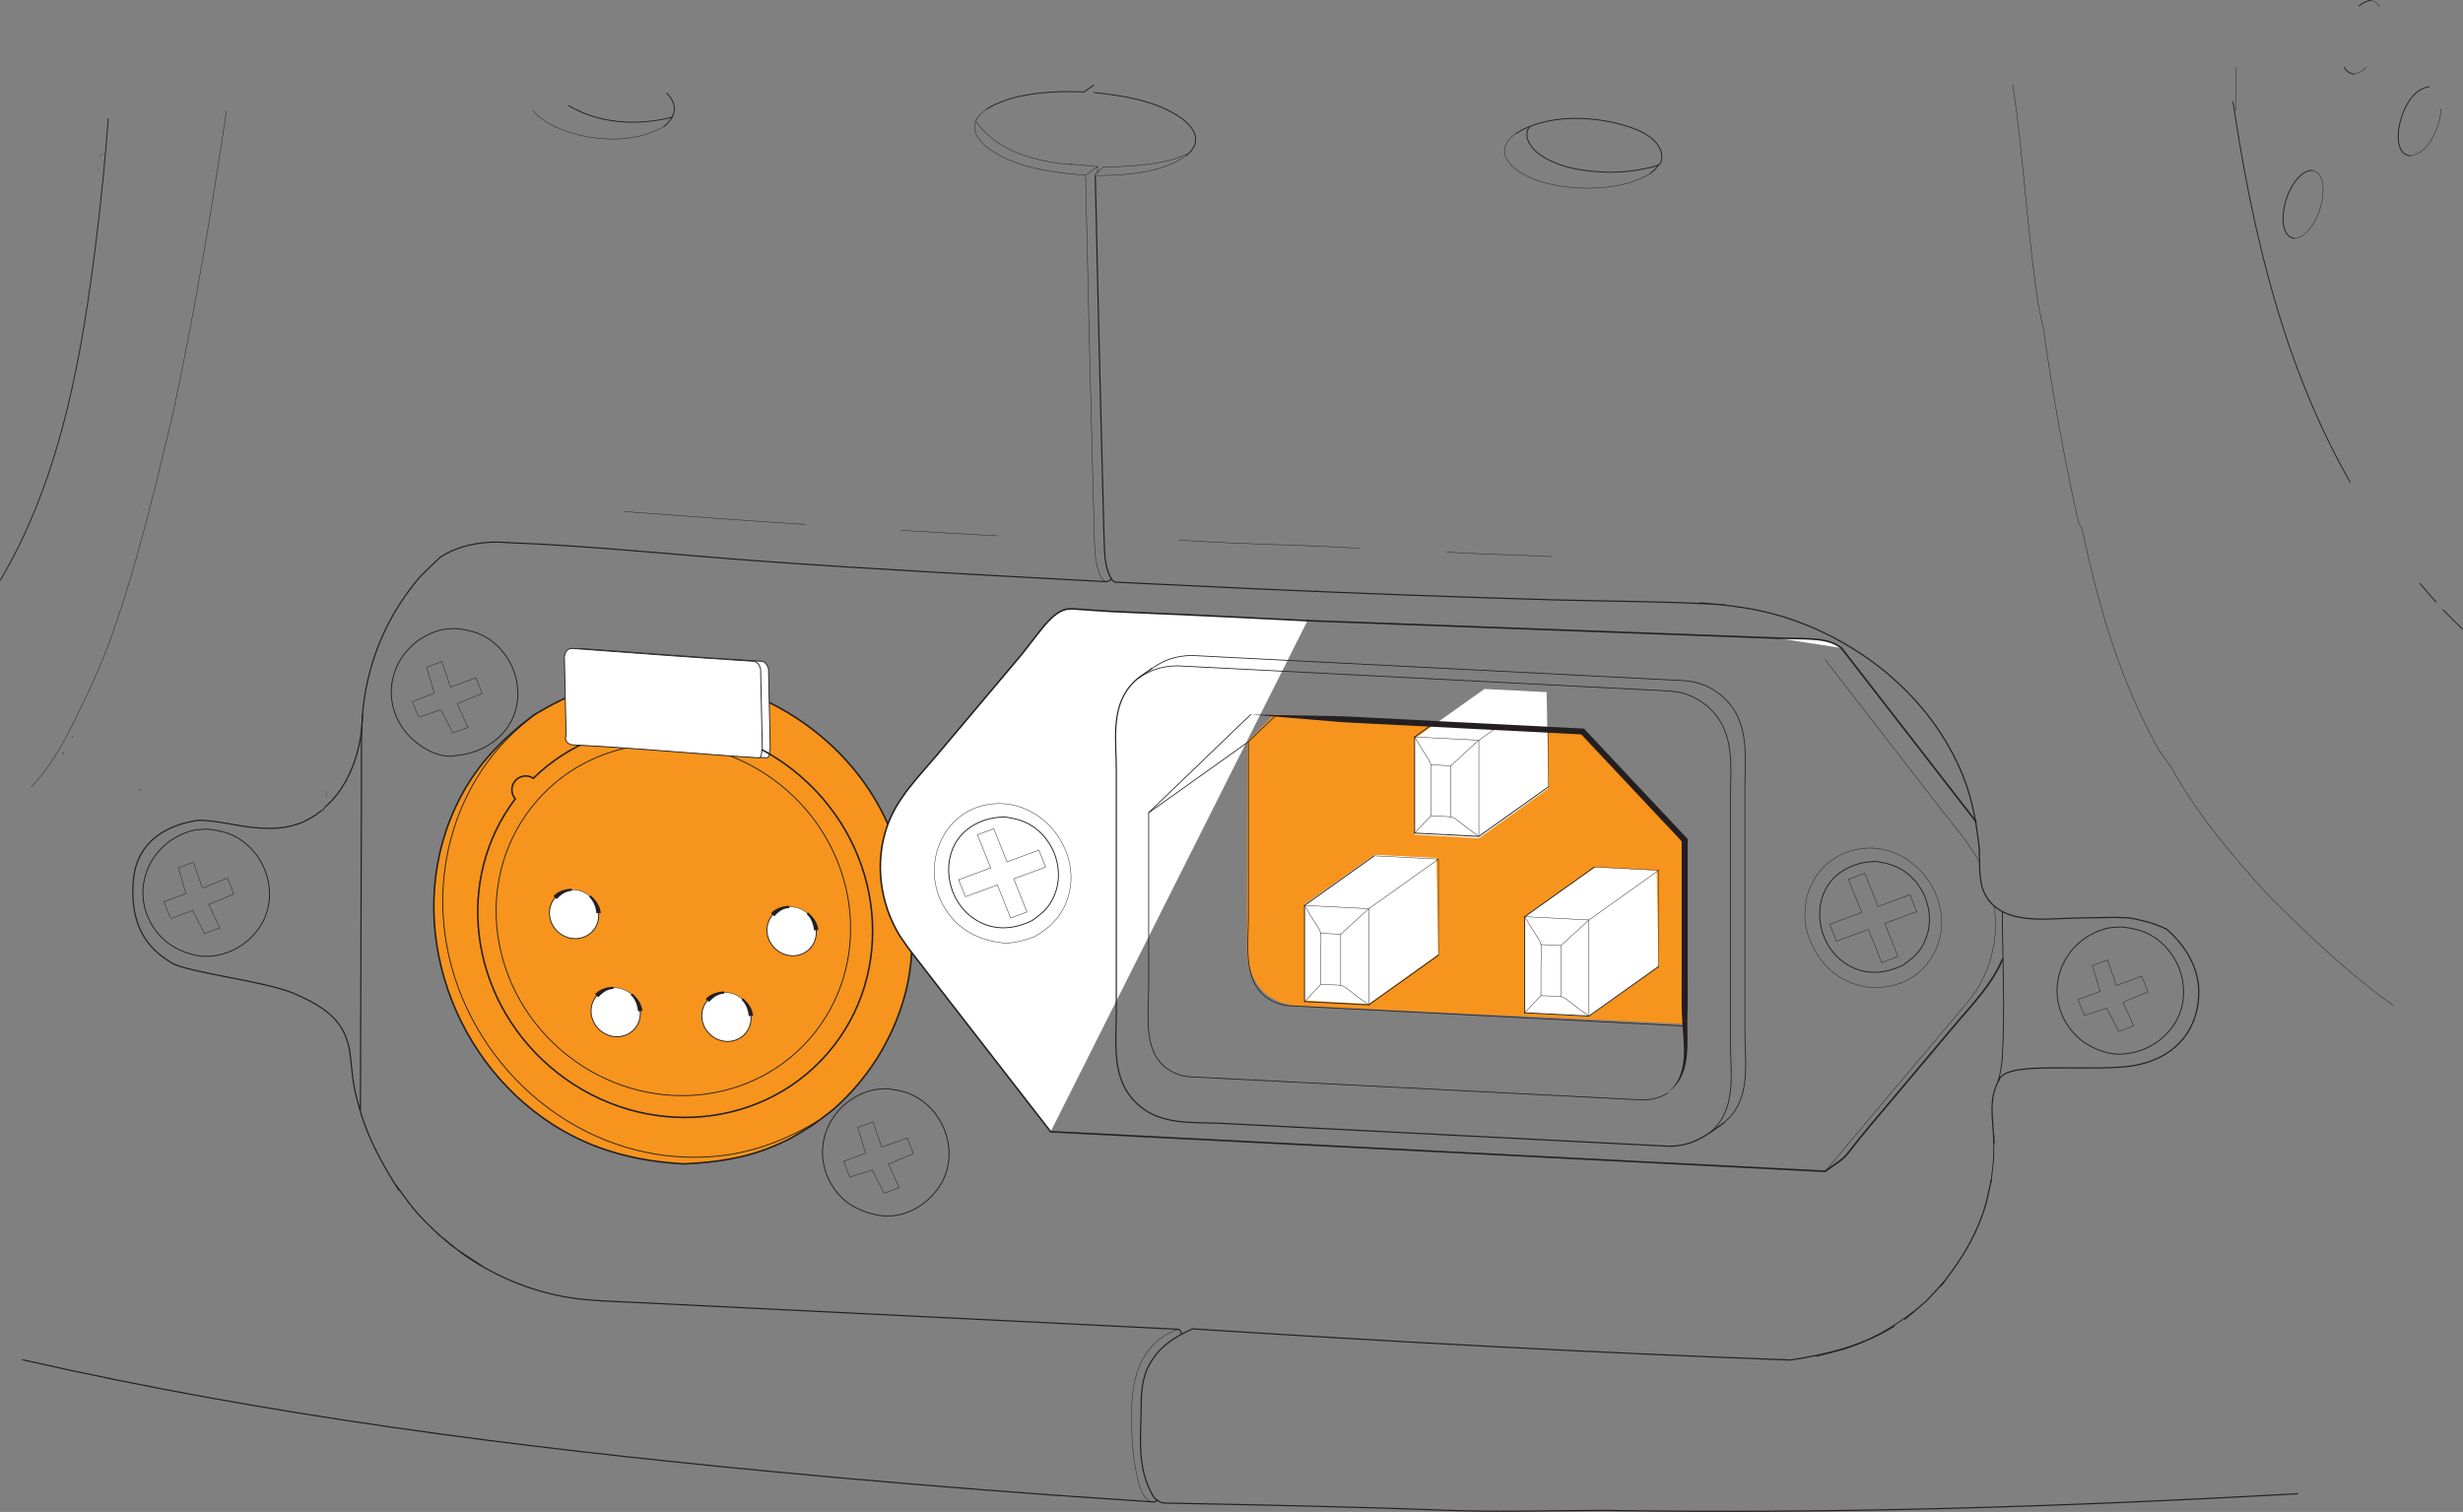 <?xml version="1.0" encoding="UTF-8"?>
<svg id="Layer_1" data-name="Layer 1" xmlns="http://www.w3.org/2000/svg" viewBox="0 0 1342.94 824.53">
  <rect x="0" y="0" width="1342.94" height="824.53" fill="#808080" stroke="none"/>
  <defs>
    <style>
      .cls-1, .cls-2 {
        fill: #fff;
      }

      .cls-2, .cls-3, .cls-4 {
        fill-rule: evenodd;
      }

      .cls-5 {
        stroke-width: .13px;
      }

      .cls-5, .cls-6, .cls-7, .cls-8, .cls-9, .cls-10, .cls-11, .cls-12 {
        fill: none;
        stroke: #231f20;
        stroke-linecap: round;
      }

      .cls-3, .cls-13 {
        fill: #231f20;
      }

      .cls-6 {
        stroke-width: .43px;
      }

      .cls-7 {
        stroke-width: .86px;
      }

      .cls-8 {
        stroke-width: .49px;
      }

      .cls-9 {
        stroke-width: .26px;
      }

      .cls-10 {
        stroke-width: .24px;
      }

      .cls-11 {
        stroke-width: .22px;
      }

      .cls-12 {
        stroke-width: .64px;
      }

      .cls-4 {
        fill: #f7941d;
      }
    </style>
  </defs>
  <path class="cls-5" d="m57.15,83.75c-.97-.11-2.21.72-3.05,1.98"/>
  <line class="cls-5" x1="113.25" y1="95.44" x2="113.99" y2="95.78"/>
  <line class="cls-9" x1="76.25" y1="430.74" x2="76.51" y2="430.6"/>
  <line class="cls-9" x1="76.25" y1="430.74" x2="76.66" y2="430.97"/>
  <line class="cls-9" x1="34.75" y1="411.08" x2="34.35" y2="410.86"/>
  <line class="cls-9" x1="34.49" y1="410.44" x2="34.35" y2="410.86"/>
  <line class="cls-9" x1="39.41" y1="401.55" x2="39.2" y2="401.8"/>
  <line class="cls-9" x1="39.6" y1="402.03" x2="39.2" y2="401.8"/>
  <path class="cls-5" d="m79.16,278.15c-.34-.13-.67-.25-1.02-.34h-.25"/>
  <path class="cls-5" d="m54.79,92.99l-1.92-1.33"/>
  <polyline class="cls-5" points="177.87 434.9 177.87 434.66 177.78 431.32"/>
  <polyline class="cls-5" points="43.79 165.68 44.76 165.32 45.05 165.15"/>
  <polygon class="cls-4" points="679.88 518.2 708.26 548.5 918.75 558.38 918.75 458.24 863.57 399.24 694.54 389.67 680.19 404.35 679.87 518.2 679.88 518.2"/>
  <path class="cls-4" d="m708.26,548.5c-28.06-1.59-28.4-28.7-28.39-30.29,0-1.6,56.45,31.89,28.39,30.29"/>
  <polygon class="cls-1" points="903.3 474.59 904.36 527.06 866.38 554.28 831.35 552.32 831.35 499.9 869.42 472.87 903.3 474.59"/>
  <polygon class="cls-1" points="783.23 467.89 784.3 520.36 746.31 547.57 711.28 545.62 711.28 493.2 749.36 466.16 783.23 467.89"/>
  <polygon class="cls-1" points="843.27 377.46 844.33 429.93 806.35 457.14 771.32 455.19 771.32 402.77 809.39 375.73 843.27 377.46"/>
  <path class="cls-4" d="m484.15,449.47c-22.76-51.51-79.6-85.26-135.65-79.98-21.07,1.99-39.38,9.58-57.33,20.38-16.68,12.5-30.56,26.53-40.29,45.21-32.44,62.33-7.45,141.25,50.84,178.4,21.9,13.96,45.7,19.91,71.36,21.25,16.72-.75,32.49-2.93,48.09-9.36,10.07-4.15,12.28-5.96,21.58-11.56,8.73-6.53,11.15-7.85,18.84-15.65,20.27-20.58,34.09-49.69,35.46-78.74,1.37-29.04,9.85-18.44-12.91-69.95"/>
  <path class="cls-7" d="m442.76,613.8c8.73-6.53,11.15-7.85,18.84-15.65,20.27-20.58,34.09-49.69,35.46-78.74,1.37-29.04,9.85-18.44-12.91-69.95m-192.98-59.6c-16.68,12.5-30.56,26.53-40.29,45.21-32.44,62.33-7.45,141.25,50.84,178.4,21.9,13.96,45.7,19.91,71.36,21.25,16.72-.75,32.49-2.93,48.09-9.36,10.07-4.15,12.28-5.96,21.58-11.56m41.39-164.33c-22.76-51.51-79.6-85.26-135.65-79.98-21.07,1.99-39.38,9.58-57.33,20.38"/>
  <path class="cls-2" d="m712.89,338.48c-127.93-6.47-86.18-3.49-128.11-6.43-9.72-.68-15.85,9.96-27.77,24.91l-45.96,54.57c-10.17,12.08-21.73,23.4-27.16,38.56-7.14,19.91-4.22,42.45,6.79,60.38l4.54,6.57,15.07,19.43,47.5,61.26,15.07,19.43,140.05-278.68Z"/>
  <path class="cls-7" d="m712.89,338.48c-127.93-6.47-86.18-3.49-128.11-6.43-9.72-.68-15.85,9.96-27.77,24.91l-45.96,54.57c-10.17,12.08-21.73,23.4-27.16,38.56-7.14,19.91-4.22,42.45,6.79,60.38l4.54,6.57,15.07,19.43,47.5,61.26,15.07,19.43"/>
  <path class="cls-10" d="m746.31,495.56l-35.03-1.79m19.73,43.62v-27.89m15.3-13.95v52.42m-26.2-39.03l10.9.56m60.03-63.98v-27.89"/>
  <line class="cls-6" x1="626.28" y1="443.21" x2="681.93" y2="389.66"/>
  <path class="cls-10" d="m784.3,520.92v-52.41m0,0l-35.03-1.79m30.87-49.64l10.9.56m-19.74-15.74l35.03,1.79m0,52.41v-52.41"/>
  <path class="cls-8" d="m711.28,546.19v-52.42m0,0l37.99-27.05m32.1-71.98l-10.06,7.17m0,52.41v-52.41"/>
  <path class="cls-10" d="m869.34,472.86l35.03,1.79m0,52.42v-52.42m-37.99,27.05l-35.03-1.79m8.83,15.18l10.9.57m0,27.89v-27.89m15.29-13.95v52.41m-22.04-156.15v31.09"/>
  <path class="cls-8" d="m869.33,472.86l-37.99,27.05m0,52.41v-52.41"/>
  <line class="cls-7" x1="1077.42" y1="448.08" x2="1004.01" y2="353.41"/>
  <path class="cls-10" d="m720.12,536.85c17.09.86,7.9-1.52,26.19,11.13m-35.03-1.79l8.83-9.34v-13.95c0-19.8,2.33-9.93-8.83-29.13m73.02-25.25l-37.99,27.04-15.3,13.95m49.13-64.54c17.09.88,7.92-1.51,26.2,11.14m10.06-59.58c-15.67,11.16-7.01,4.4-25.35,21.11m-19.74,36.68l8.83-9.34v-13.94c0-19.8,2.35-9.93-8.83-29.12"/>
  <path class="cls-6" d="m939.94,612.34c2.98-2.87,3.89-3.43,6.17-6.91,8.03-12.28,5.28-29.15,5.28-42.58v-131.68c0-18.12,3.03-37.16-11.45-50.65-2.36-2.19-5.04-4.1-7.9-5.57-2.85-1.48-5.9-2.55-9.05-3.17l-4.77-.6-24.56-1.26-219.33-11.21-24.55-1.26c-8.49.2-14.82,2.22-21.74,7.13m304,253.4c2.97-2.86,3.9-3.43,6.17-6.91,8.04-12.27,5.29-29.14,5.29-42.57v-131.68c0-18.11,3.03-37.16-11.45-50.65-2.36-2.2-5.04-4.1-7.91-5.58-2.85-1.48-5.9-2.55-9.05-3.18l-4.77-.59-24.56-1.26-219.34-11.21-24.55-1.26c-8.48.2-14.81,2.22-21.73,7.13m289.14,225.91c-4.44,2.55-8.19,3.56-13.3,3.72l-24.56-1.26-197.93-10.12-24.56-1.25c-2.45-.15-4.7-.6-6.99-1.48-19.7-7.54-15.63-30.64-15.63-47.25v-95.27m0,0l20.03-14.26,14.34-10.21,20.02-14.26,14.69-14.14m-14.69,14.14v95.26c0,16.62-4.08,39.72,15.62,47.25,2.3.89,4.56,1.34,7,1.5l24.56,1.26,166.15,8.49,24.56,1.26"/>
  <path class="cls-8" d="m784.3,520.92l-37.99,27.06-35.03-1.79m60.03-91.87l35.03,1.79,37.99-27.05"/>
  <path class="cls-10" d="m904.37,474.65l-37.99,27.05-15.29,13.95m-10.91,27.33c17.09.87,7.91-1.51,26.2,11.13m-35.03-54.21c11.17,19.2,8.83,9.33,8.83,29.13v13.94l-8.83,9.34"/>
  <polyline class="cls-8" points="904.37 527.07 866.38 554.11 831.34 552.32"/>
  <path class="cls-12" d="m939.94,612.34c-10.54,7.5-16.87,12.47-29.65,12.77l-24.56-1.25-219.34-11.22c-16.14-.82-33.6,1.22-46.28-10.6-14.48-13.5-11.45-32.54-11.45-50.66v-131.68c0-15.37-3.15-33.63,8.11-46.25,3.52-3.94,6.61-5.55,11.26-8.87"/>
  <path class="cls-13" d="m909.24,596.13c2.17-2,4.06-4.24,5.49-6.77,1.35-2.56,2.26-5.32,2.79-8.15,1.03-5.69.63-11.53.2-17.36-.5-5.83-.8-11.82-.82-17.65l.03-17.61v-70.44l.44,1.12-55.65-59.24,1.1.51-90.49-4.63-22.62-1.15c-7.54-.45-15.1-.59-22.62-1.32l-45.17-3.78,45.32.86c7.56.04,15.09.67,22.63.99l22.63,1.16,90.49,4.63.66.03.45.48,55.65,59.24.44.47v71.08l.03,17.61c.02,2.93-.13,5.89-.18,8.78-.06,2.9.01,5.83.05,8.77.07,5.86.12,11.9-1.32,17.73-.73,2.9-1.85,5.71-3.46,8.22-1.66,2.49-3.77,4.6-6.06,6.42"/>
  <path class="cls-10" d="m1087.19,493.86c2.69,15.96-1.02,33.07-9.9,46.6l-4.54,6.1-15.84,18.81-45.95,54.58-15.83,18.81m0-279.02l15.06,19.44,47.5,61.27c7.67,9.88,15.95,19.23,21.91,30.25m-95.28,33.24c-.49-7.09-.15-13.65,2.74-20.27,2.02-4.6,5-8.77,8.73-12.13,3.72-3.36,8.16-5.88,12.93-7.38,32.81-10.27,62.55,28.76,44.59,57.84-2.63,4.25-6.15,7.92-10.3,10.69-5.87,3.94-12.09,5.33-19.01,5.95-4.55-.22-5.71-.04-10.16-1.2-16.28-4.22-26.29-17.64-29.52-33.51m-420.42,6.97c-5.02,1.97-9.28,2.97-14.66,3.46-14.37-.7-27.07-7.07-34.53-19.81-12.68-21.66-1.72-51.61,24.17-55.83,29.46-4.81,53.93,27.31,42.02,54.52-3.54,8.08-9.49,13.38-17,17.66"/>
  <path class="cls-7" d="m1091.85,523.13c-5.98,14.03-16.2,24.23-26.03,35.92l-45.95,54.57c-18.18,21.59-9.17,14.06-24.73,25.15l-422.28-21.59"/>
  <path class="cls-10" d="m105.05,496.48l6.45,12.66m-14.3-35.9l8.26-3.04m-8.26,3.04l4.19,14.07m10.11,21.83l8.26-3.05m7.72-18.52c-1.07-2.88-2.2-5.74-3.41-8.56m-34.6,12.76c.99,2.94,2.11,5.76,3.4,8.57m34.6-12.76l-13.59,5.65"/>
  <path class="cls-8" d="m112.11,521.53c11.27.02,21.83-5.46,28.71-14.84,11.58-15.77,5.94-38.64-10.07-49.03-5.55-3.6-11.05-4.74-17.48-5.52-5.31.35-6.84.06-11.89,1.93-20.64,7.62-29.98,31.48-18.43,50.53,2.06,3.39,4.66,6.42,7.71,8.95,4.79,3.99,13.73,7.99,21.44,7.99"/>
  <path class="cls-10" d="m110.24,484.04l-4.78-13.85m14.3,35.89l-5.86-12.87"/>
  <line class="cls-8" x1="1087.05" y1="631.98" x2="1085.63" y2="644.61"/>
  <path class="cls-8" d="m1250.79,129.97c-5.54-1.08-6.21-7.86-5.9-12.53.44-6.78,2.9-13.85,7.13-19.2,2.22-2.81,4.98-5.22,8.69-5.36"/>
  <path class="cls-8" d="m1328.3,328.38c-3-3.33-5.93-6.72-8.8-10.16"/>
  <path class="cls-8" d="m1342.69,343.07c-3.61-3.36-7.1-6.86-10.48-10.45"/>
  <path class="cls-8" d="m1217.53,55.37c10.73,72.32,27.73,144.32,63.9,207.57"/>
  <path class="cls-12" d="m1089.97,588.88c-6.24,10.96-2.99,22.4-2.84,34.68"/>
  <path class="cls-12" d="m1058.31,701.23c8.19-10.63,15.45-20.98,20.56-33.51,4.3-10.57,4.44-13.3,6.88-24.29"/>
  <path class="cls-12" d="m1252.75,814.62c-126.5,7.07-251.5,11.07-377.5,9.07-28,0-57,1-85,0-52-2-103-3-155-4-3,0-5-2-6-3-10-16-7-34-7-51,0-8,1-17,6-24,5-8,13-13,22-17,109,7,217,13,326,17,20-3,40-8,56.64-18.53"/>
  <path class="cls-8" d="m1091.71,577.55c1.61-26.65.14-53.75.06-80.44m-4.58,122.14l-.2,13.26"/>
  <path class="cls-12" d="m597.19,95.69c1.27,58.37,2.63,116.73,4.19,175.09l.67,24.58c.2,6.34.35,14.34,3.73,19.97.57.95,1.42,2.06,2.66,2.15l24.56,1.17,30.3,1.44,24.56,1.17c53.06,2.34,106.14,4.37,159.22,5.86,31.03.87,62.13.78,93.11,2.69m-13.28-1.03c15.81,1.22,30.84,2.98,46.05,7.79,42.48,13.43,80.32,44.51,97.24,86.29,5.45,13.45,7.58,26.73,9.13,41.04m81.63,36.65c7.17,1.3,13.39,2.91,20,5.98m-101.77-44.06c.26,5.44-.4,16.85,2.22,23.26,8,19.45,33.95,15.23,50.05,14.93l21.47-.39,8.34.31"/>
  <path class="cls-8" d="m1089.53,589.63c1.16-4.15,1.78-8.26,2.23-12.55"/>
  <path class="cls-8" d="m596.37,50.46c15.37,1.58,31.89,4.13,45.33,12.34,6.11,3.72,13.58,10.79,8.57,18.38-1.15,1.73-1.91,2.25-3.45,3.67"/>
  <path class="cls-12" d="m1059.94,699.11c-12.98,14-5.92,7.18-21.33,20.31"/>
  <path class="cls-8" d="m1043.29,715.43c-11.56,8.61-23.41,15.55-37.21,20.14l-15.58,4.11"/>
  <path class="cls-10" d="m899.74,94.62c-10.34,6.36-22.35,7.85-34.29,8.04-12.24-.33-25.29-1.95-36.01-8.35-5.42-3.25-11.55-9.3-8.05-16.11,1.21-2.34,3.13-3.87,5.15-5.46"/>
  <path class="cls-8" d="m899.74,94.63c2.01-1.58,3.55-2.99,4.97-5.12m-78.16-16.76c16.41-10.12,39.49-9.79,57.55-4.81,7.29,2.01,16.79,5.41,20.69,12.5,1.13,2.07,2.37,7.43-.16,9.19-1.88,1.31-5.54,1.83-7.71,2.32-6.38,1.46-12.84,1.89-19.36,1.98-12.94-.35-27.67-2.06-38.42-10-4.53-3.35-8.89-9.33-5.2-14.92"/>
  <path class="cls-10" d="m1260.71,92.88c5.54,1.08,6.2,7.89,5.89,12.54-.44,6.77-2.91,13.85-7.13,19.2-2.22,2.81-4.98,5.22-8.68,5.35"/>
  <path class="cls-10" d="m1297.37,3.55c-1.03-1.77-2.73-3-4.77-3.3"/>
  <path class="cls-10" d="m1283.22,40.4c2.79-.28,5.2-1.81,7.09-3.82"/>
  <path class="cls-10" d="m1330.98,59.46c-.6,9.12-6.17,24.18-16.7,25.51"/>
  <path class="cls-8" d="m1314.28,84.97c-5.96-.45-6.95-7.24-6.63-12.12.6-9.1,6.17-24.17,16.7-25.5"/>
  <path class="cls-8" d="m1278.25,36.75c1.02,1.93,2.79,3.32,4.97,3.65"/>
  <path class="cls-8" d="m1292.6.24c-2.43.24-4.61,1.43-6.37,3.08"/>
  <path class="cls-10" d="m1218.9,60.38c.5-7.86.63-15.75.03-23.61"/>
  <path class="cls-10" d="m646.82,84.84c-12.7,8.95-29.26,10.36-44.33,10.85h-5.3"/>
  <line class="cls-10" x1="475.59" y1="638.06" x2="482.04" y2="650.72"/>
  <line class="cls-10" x1="467.74" y1="614.82" x2="476" y2="611.78"/>
  <line class="cls-10" x1="467.74" y1="614.82" x2="471.93" y2="628.88"/>
  <line class="cls-10" x1="482.04" y1="650.72" x2="490.3" y2="647.67"/>
  <path class="cls-10" d="m498.02,629.15c-1.07-2.88-2.2-5.73-3.41-8.57"/>
  <path class="cls-10" d="m460,633.35c1,2.93,2.12,5.76,3.42,8.56"/>
  <line class="cls-10" x1="498.02" y1="629.15" x2="484.42" y2="634.8"/>
  <path class="cls-8" d="m482.64,663.12c11.26.51,21.83-5.47,28.71-14.85,11.58-15.77,5.94-38.63-10.07-49.02-5.55-3.6-11.05-4.74-17.48-5.52-5.31.35-6.84.06-11.89,1.92-20.64,7.62-29.98,31.47-18.43,50.52,2.05,3.39,4.66,6.42,7.71,8.96,4.78,3.98,13.87,7.65,21.44,8"/>
  <path class="cls-10" d="m1148.71,549.83l6.44,12.66m-14.3-35.89l8.26-3.05m-8.26,3.05l4.2,14.06m10.1,21.83l8.25-3.04m7.74-18.53c-1.07-2.88-2.21-5.73-3.42-8.56m-34.6,12.76c.99,2.93,2.11,5.76,3.41,8.56m34.61-12.76l-13.6,5.66m-676.77,79.05l-4.77-13.85m14.3,35.9l-5.87-12.88"/>
  <path class="cls-8" d="m1155.76,574.89c11.27-.26,21.83-5.46,28.71-14.84,11.58-15.77,5.94-38.64-10.06-49.03-5.55-3.6-11.05-4.74-17.48-5.52-5.31.35-6.84.06-11.89,1.93-20.64,7.62-29.98,31.47-18.43,50.52,2.06,3.39,4.66,6.42,7.71,8.96,4.78,3.99,13.89,8.18,21.44,7.99"/>
  <path class="cls-10" d="m240.45,387.08l6.45,12.66m-14.29-35.9l8.26-3.05m-8.26,3.05l4.19,14.06m10.1,21.84l8.26-3.05m7.73-18.52c-1.07-2.89-2.21-5.74-3.41-8.57m-34.61,12.76c.99,2.94,2.11,5.76,3.42,8.57m34.6-12.76l-13.59,5.64m904.6,153.58l-4.79-13.84m14.3,35.89l-5.86-12.87"/>
  <path class="cls-8" d="m247.52,412.14c11.23-.87,21.82-5.46,28.71-14.84,11.58-15.78,5.94-38.64-10.06-49.03-5.55-3.61-11.05-4.74-17.49-5.52-5.3.34-6.83.06-11.89,1.93-20.64,7.62-29.97,31.47-18.43,50.52,2.06,3.39,4.66,6.42,7.71,8.96,4.79,3.98,12.23,8.78,21.08,8.2"/>
  <path class="cls-10" d="m245.65,374.65l-4.78-13.85m14.29,35.9l-5.86-12.88"/>
  <path class="cls-8" d="m292.45,389.09c-11.84,8.85-22.05,19.16-30.19,31.58-6.78,10.36-12.01,21.72-15.51,33.59-3.56,12.1-5.34,24.69-5.34,37.3-.03,65.17,48.02,124.53,112.13,137.12,12.19,2.4,24.73,3.05,37.1,1.87,20.38-1.94,38.45-9.1,55.84-19.55"/>
  <path class="cls-8" d="m.24,316.31c16.77-28.34,28.01-59.6,35.96-91.46,7.98-32,12.72-64.69,16.69-97.4,2.53-20.82,4.56-41.7,6.14-62.62"/>
  <path class="cls-12" d="m12.42,741.56c133.8,30.47,270.03,47.74,406.53,60.76,52,4.97,104.06,9.32,156.16,13.09,17.67,1.28,35.35,2.33,53.03,3.6,2.04.15-.24.64,3.09-.75"/>
  <path class="cls-11" d="m628.14,819.01c-5.23-.9-7.16-9.71-8.12-13.7l-.97-4.93"/>
  <path class="cls-10" d="m362.02,68.9c-16.44,10-41.43,8.28-58.47.58-4.86-2.2-9.75-5.13-13.07-9.4"/>
  <path class="cls-8" d="m363.45,50.73c6.3,6.08,5.34,12.97-1.43,18.18"/>
  <path class="cls-8" d="m366.79,63.82c-18.53,4.87-39.53,3.87-56.73-6.17"/>
  <path class="cls-12" d="m175.08,442.17c-8.39,6.8-16.79,9.38-27.38,9.61-16.32-.14-22.01-3.42-38.29-4.51"/>
  <line class="cls-8" x1="175.67" y1="442.04" x2="177.77" y2="439.59"/>
  <path class="cls-12" d="m606.17,315.81c-1.95,1.26-.93.83-3,1.4-63.31-3.43-126.65-6.71-189.88-11.32-45.34-3.31-90.77-8.22-136.19-9.95m-38.31,377.08l12.63,10.15c17.3,12.39,37.37,20.86,58.37,24.36,11.99,2,28.89,2.36,40.23,2.92l267.66,13.24,24.56,1.21c1.22.07,1.64,1.59,2.01,2.48m-381.73-37.18c-12.1-8-15.36-9.43-26.13-19.61-10.88-10.27-12.67-13.75-21.55-25.64m2.48,3.94c-8.8-13.98-16.39-27.48-21.05-43.48-4.02-13.82-3.83-17.4-5.46-31.58m49.29-270.02c-9.13,8.76-11.41,10.2-19.16,21.18-12.35,17.46-20.1,37.99-22.72,59.19-1.52,12.34-1.08,29.18-1.12,40.93l-.5,155.27-.08,24.59"/>
  <path class="cls-10" d="m544.05,292.23c-17.64-.97-35.26-1.93-52.89-3.03"/>
  <path class="cls-10" d="m619.05,800.39c-1.3-6.59-1.68-13.4-1.95-20.09-.89-21.76.84-46.39,25.13-55.36"/>
  <path class="cls-10" d="m591.91,95.5c1.27,58.34,2.62,116.68,4.19,175.02l.66,24.57c.19,5.8.58,11.98,2.59,17.48.81,2.26,1.63,3.74,3.82,4.65m-4.77-226.33l-15.16-1.44m15.16,1.44l.08,3.89m-.08-3.89l-6.48,4.61c-17.23-1.2-36.31-3.68-51.17-13.3-5.49-3.56-12.02-9.98-8.28-17.08,1.27-2.41,3.32-3.98,5.42-5.6"/>
  <path class="cls-8" d="m596.31,46.4l-5.22,3.71-11.07-.18c-14.43.52-29.54,1.93-42.14,9.6"/>
  <path class="cls-10" d="m439.07,285.98c-32.95-2.04-65.87-4.6-98.79-7"/>
  <path class="cls-10" d="m549.07,470.04l-7.2-18.08m18.09,45.4l-7.21-18.08m-1.72,21.37l-7.2-18.08m-10.88-27.33l7.2,18.07m-7.2-18.07l8.91-3.29m9.16,48.7l8.92-3.3m6.53-33.75l3.68,9.25m-17.43,6.42l17.43-6.42m-47.45,6.89l3.69,9.25"/>
  <path class="cls-8" d="m562.77,502.01c3.63-2.59,6.87-5,9.44-8.76,9.22-13.52,4.85-32.41-8.08-41.87-5.1-3.73-10.24-4.96-16.34-5.89-6.26.3-10.76,1.2-16.34,4.19-19.44,10.43-17.94,38.49-1.38,50.62,10.24,7.49,21.79,7.07,32.7,1.71"/>
  <line class="cls-10" x1="1023.99" y1="494.32" x2="1016.79" y2="476.24"/>
  <line class="cls-10" x1="1034.87" y1="521.64" x2="1027.67" y2="503.57"/>
  <line class="cls-10" x1="1025.95" y1="524.93" x2="1018.76" y2="506.86"/>
  <line class="cls-10" x1="1007.87" y1="479.53" x2="1015.06" y2="497.6"/>
  <line class="cls-10" x1="1007.87" y1="479.53" x2="1016.79" y2="476.24"/>
  <line class="cls-10" x1="1025.95" y1="524.93" x2="1034.87" y2="521.64"/>
  <line class="cls-10" x1="1041.41" y1="487.89" x2="1045.09" y2="497.15"/>
  <line class="cls-10" x1="1027.67" y1="503.57" x2="1045.09" y2="497.15"/>
  <line class="cls-10" x1="997.64" y1="504.03" x2="1001.33" y2="513.28"/>
  <path class="cls-8" d="m1037.69,526.28c3.63-2.58,6.87-5,9.44-8.76,9.22-13.52,4.85-32.41-8.08-41.87-5.09-3.73-10.24-4.96-16.33-5.89-6.27.3-10.76,1.19-16.34,4.19-19.44,10.42-17.94,38.48-1.37,50.62,10.23,7.49,21.78,7.07,32.69,1.71"/>
  <line class="cls-10" x1="240.18" y1="387.09" x2="228.85" y2="391.01"/>
  <line class="cls-10" x1="236.55" y1="378.1" x2="225.51" y2="382.31"/>
  <line class="cls-10" x1="245.54" y1="374.75" x2="259.34" y2="369.67"/>
  <line class="cls-10" x1="105.17" y1="496.41" x2="93.03" y2="500.99"/>
  <line class="cls-10" x1="101.26" y1="487.36" x2="89.22" y2="491.79"/>
  <line class="cls-10" x1="124.04" y1="478.78" x2="110.46" y2="484.37"/>
  <line class="cls-10" x1="1148.71" y1="549.83" x2="1136.54" y2="553.68"/>
  <line class="cls-10" x1="1145.05" y1="540.66" x2="1133.13" y2="545.12"/>
  <line class="cls-10" x1="1167.72" y1="532.36" x2="1153.89" y2="537.4"/>
  <line class="cls-10" x1="475.59" y1="638.06" x2="463.42" y2="641.91"/>
  <line class="cls-10" x1="471.93" y1="628.88" x2="460.01" y2="633.35"/>
  <line class="cls-10" x1="494.61" y1="620.59" x2="480.77" y2="625.62"/>
  <line class="cls-10" x1="1023.99" y1="494.32" x2="1041.41" y2="487.89"/>
  <line class="cls-10" x1="997.64" y1="504.04" x2="1015.06" y2="497.6"/>
  <line class="cls-10" x1="1018.76" y1="506.86" x2="1001.33" y2="513.28"/>
  <line class="cls-10" x1="540.15" y1="473.32" x2="522.72" y2="479.75"/>
  <line class="cls-10" x1="566.49" y1="463.61" x2="549.06" y2="470.03"/>
  <line class="cls-10" x1="543.83" y1="482.58" x2="526.41" y2="489"/>
  <path class="cls-4" d="m441.63,566.29c34.01-39.12,28.23-99.83-12.9-135.59-41.13-35.76-102.05-33.03-136.06,6.09-34.01,39.12-28.23,99.83,12.9,135.58,41.13,35.76,102.05,33.03,136.06-6.08"/>
  <path class="cls-8" d="m441.63,566.29c34.01-39.12,28.23-99.83-12.9-135.59-41.13-35.76-102.05-33.03-136.06,6.09-34.01,39.12-28.23,99.83,12.9,135.58,41.13,35.76,102.05,33.03,136.06-6.08"/>
  <path class="cls-2" d="m442,516.88c4.73-5.44,3.93-13.88-1.8-18.85-5.72-4.96-14.18-4.59-18.91.85-4.73,5.44-3.93,13.87,1.79,18.84,5.72,4.98,14.19,4.6,18.92-.84"/>
  <path class="cls-8" d="m442,516.88c2.37-2.72,3.35-6.2,3.01-9.6"/>
  <path class="cls-10" d="m445.01,507.28c-.34-3.67-2.16-6.94-4.82-9.25-5.72-4.96-14.18-4.59-18.9.85"/>
  <path class="cls-8" d="m421.29,498.88c-4.73,5.43-3.93,13.87,1.79,18.84,5.72,4.97,14.19,4.6,18.92-.84"/>
  <path class="cls-3" d="m443.82,507.34c-.32-3.36-1.59-6.77-4-8.86l.77-.88c2.88,2.51,5.25,5.62,5.63,9.63l-2.4.11"/>
  <path class="cls-3" d="m430.43,495.15c-3.53.16-6.13,2.12-8.21,4.54l-1.86-1.62c2.29-2.63,6.11-3.95,9.96-4.12l.12,1.2"/>
  <path class="cls-2" d="m406.42,563.61c4.73-5.43,3.93-13.88-1.79-18.85-5.73-4.96-14.19-4.59-18.92.85-4.73,5.44-3.93,13.88,1.79,18.85,5.72,4.97,14.19,4.59,18.91-.84"/>
  <path class="cls-8" d="m406.42,563.61c2.37-2.71,3.35-6.19,3.02-9.6"/>
  <path class="cls-10" d="m409.45,554.01c-.35-3.67-2.16-6.94-4.82-9.25-5.72-4.96-14.19-4.59-18.91.85"/>
  <path class="cls-8" d="m385.72,545.61c-4.73,5.43-3.93,13.88,1.79,18.85,5.72,4.97,14.19,4.59,18.91-.84"/>
  <path class="cls-3" d="m408.25,554.07c-.32-3.36-1.59-6.77-4-8.86l.77-.88c2.88,2.51,5.25,5.63,5.63,9.63l-2.4.11"/>
  <path class="cls-3" d="m394.86,541.88c-3.52.16-6.13,2.12-8.21,4.54l-1.86-1.62c2.29-2.63,6.1-3.95,9.97-4.12l.11,1.2"/>
  <path class="cls-2" d="m346.06,561.02c4.73-5.44,3.93-13.88-1.8-18.85-5.72-4.96-14.18-4.59-18.91.85-4.73,5.44-3.93,13.87,1.79,18.85,5.72,4.97,14.19,4.59,18.92-.84"/>
  <path class="cls-8" d="m346.06,561.02c2.37-2.72,3.35-6.19,3.01-9.6"/>
  <path class="cls-10" d="m349.07,551.42c-.35-3.68-2.16-6.94-4.82-9.25-5.72-4.96-14.18-4.59-18.9.85"/>
  <path class="cls-8" d="m325.36,543.03c-4.73,5.43-3.93,13.87,1.79,18.84,5.72,4.97,14.19,4.6,18.92-.84"/>
  <path class="cls-3" d="m347.88,551.47c-.32-3.35-1.59-6.76-4-8.86l.77-.88c2.88,2.52,5.24,5.63,5.63,9.64l-2.4.11"/>
  <path class="cls-3" d="m334.49,539.3c-3.53.16-6.13,2.12-8.21,4.54l-1.86-1.62c2.29-2.63,6.11-3.94,9.96-4.12l.12,1.2"/>
  <path class="cls-2" d="m323.36,507.56c4.73-5.44,3.93-13.87-1.79-18.85-5.72-4.97-14.19-4.59-18.91.85-4.73,5.44-3.93,13.88,1.79,18.85,5.73,4.97,14.19,4.59,18.92-.84"/>
  <path class="cls-8" d="m323.36,507.56c2.37-2.72,3.35-6.19,3.02-9.6"/>
  <path class="cls-10" d="m326.38,497.96c-.35-3.68-2.16-6.94-4.82-9.25-5.72-4.97-14.18-4.59-18.91.85"/>
  <path class="cls-8" d="m302.66,489.55c-4.73,5.44-3.93,13.88,1.79,18.85,5.73,4.96,14.19,4.59,18.92-.85"/>
  <path class="cls-3" d="m325.19,498.01c-.32-3.35-1.59-6.77-4-8.86l.77-.88c2.88,2.51,5.24,5.62,5.63,9.64l-2.4.11"/>
  <path class="cls-3" d="m311.81,485.82c-3.53.17-6.13,2.13-8.21,4.54l-1.86-1.62c2.29-2.63,6.09-3.94,9.95-4.11l.12,1.19"/>
  <path class="cls-12" d="m277.09,295.96s-20.92-2.74-37.01,7.88m-62.31,135.75s19-14.4,19.88-49.64m-88.23,57.32s-34.01,1.86-36.67,32.53c-2.56,29.34,11.93,39.79,20.64,45.19,8.7,5.39,51.09,10.1,66.34,16.59,19.87,8.43,28.47,16.4,31.07,32.29m990.19-67.34s17.89,13.51,17.89,34.46-13.66,39.17-42.81,40.99c-29.15,1.82-63.38-3.09-66.53,7.65"/>
  <line class="cls-7" x1="712.89" y1="338.48" x2="969.53" y2="348.02"/>
  <path class="cls-2" d="m969.53,348.02c19.24.42,27.2-.14,34.48,5.38l-34.48-5.38Z"/>
  <path class="cls-7" d="m969.53,348.02c19.24.42,27.2-.14,34.48,5.38"/>
  <line class="cls-10" x1="597.1" y1="94.96" x2="601.79" y2="91.05"/>
  <path class="cls-10" d="m601.79,91.05s32.27.33,45.23-7.14"/>
  <path class="cls-10" d="m532.04,66.01c8.97,13.61,27.28,21.91,52.75,23.8"/>
  <path class="cls-10" d="m741.2,299.01c-32.96-2.04-65.47-2.12-98.39-4.51"/>
  <path class="cls-10" d="m845.88,303.54c-17.63-.96-39.41-1.33-57.04-2.42"/>
  <path class="cls-10" d="m123.49,60.4c-8.23,55.29-17.23,109.29-29.23,165.29-10,42-19,80-33,120-6,17-13,32-21,48-6,12-13,25-23.27,35.48"/>
  <path class="cls-10" d="m1097.52,46.22c5.74,39.47,7.74,78.47,13.74,119.47,1,5,2,9,3,14,5,36,11,69,19,105,0,1,2,3,2,4,9,42,20,80,40,117,3,6,8,11,11,17,14,24,31,44,50,65,22,22,44,43,68.74,60.74"/>
  <path class="cls-2" d="m318.2,406.3c-6.08.13-5.54-4.11-5.54-4.11l.34-.72-.94-43.27s.38-4.86,4.46-4.56c32.93,2.41,65.84,4.96,98.79,7,2.86.18,3.74,4.33,3.74,4.33l.93,43.2-.33.78s.35,4.45-1.79,4.32c-32.95-2.04-65.98-5.31-99.66-6.98"/>
  <path class="cls-8" d="m318.2,406.3c-6.08.13-5.54-4.11-5.54-4.11l.34-.72-.94-43.27s.38-4.86,4.46-4.56c32.93,2.41,65.84,4.96,98.79,7,2.86.18,3.74,4.33,3.74,4.33l.93,43.2-.33.78s.35,4.45-1.79,4.32c-32.95-2.04-65.98-5.31-99.66-6.98"/>
  <path class="cls-7" d="m436.72,423.51c-43.65-37.94-107.23-36.91-145.92.91-1.19-.78-2.61-1.25-4.15-1.25-4.18,0-7.56,3.38-7.56,7.56,0,1.89.72,3.59,1.85,4.91-33.04,43.61-25.48,107.47,18.54,145.74,45.83,39.84,113.72,36.8,151.61-6.78,37.9-43.59,31.46-111.24-14.37-151.09Z"/>
  <path class="cls-2" d="m313.87,406.3c-6.08.13-5.54-4.11-5.54-4.11l.34-.72-.94-43.27s.38-4.86,4.46-4.56c32.93,2.41,65.84,4.96,98.79,7,2.86.18,3.74,4.33,3.74,4.33l.93,43.2-.33.78s.35,4.45-1.79,4.32c-32.95-2.04-65.98-5.31-99.66-6.98"/>
  <path class="cls-8" d="m313.87,406.3c-6.08.13-5.54-4.11-5.54-4.11l.34-.72-.94-43.27s.38-4.86,4.46-4.56c32.93,2.41,65.84,4.96,98.79,7,2.86.18,3.74,4.33,3.74,4.33l.93,43.2-.33.78s.35,4.45-1.79,4.32c-32.95-2.04-65.98-5.31-99.66-6.98"/>
</svg>